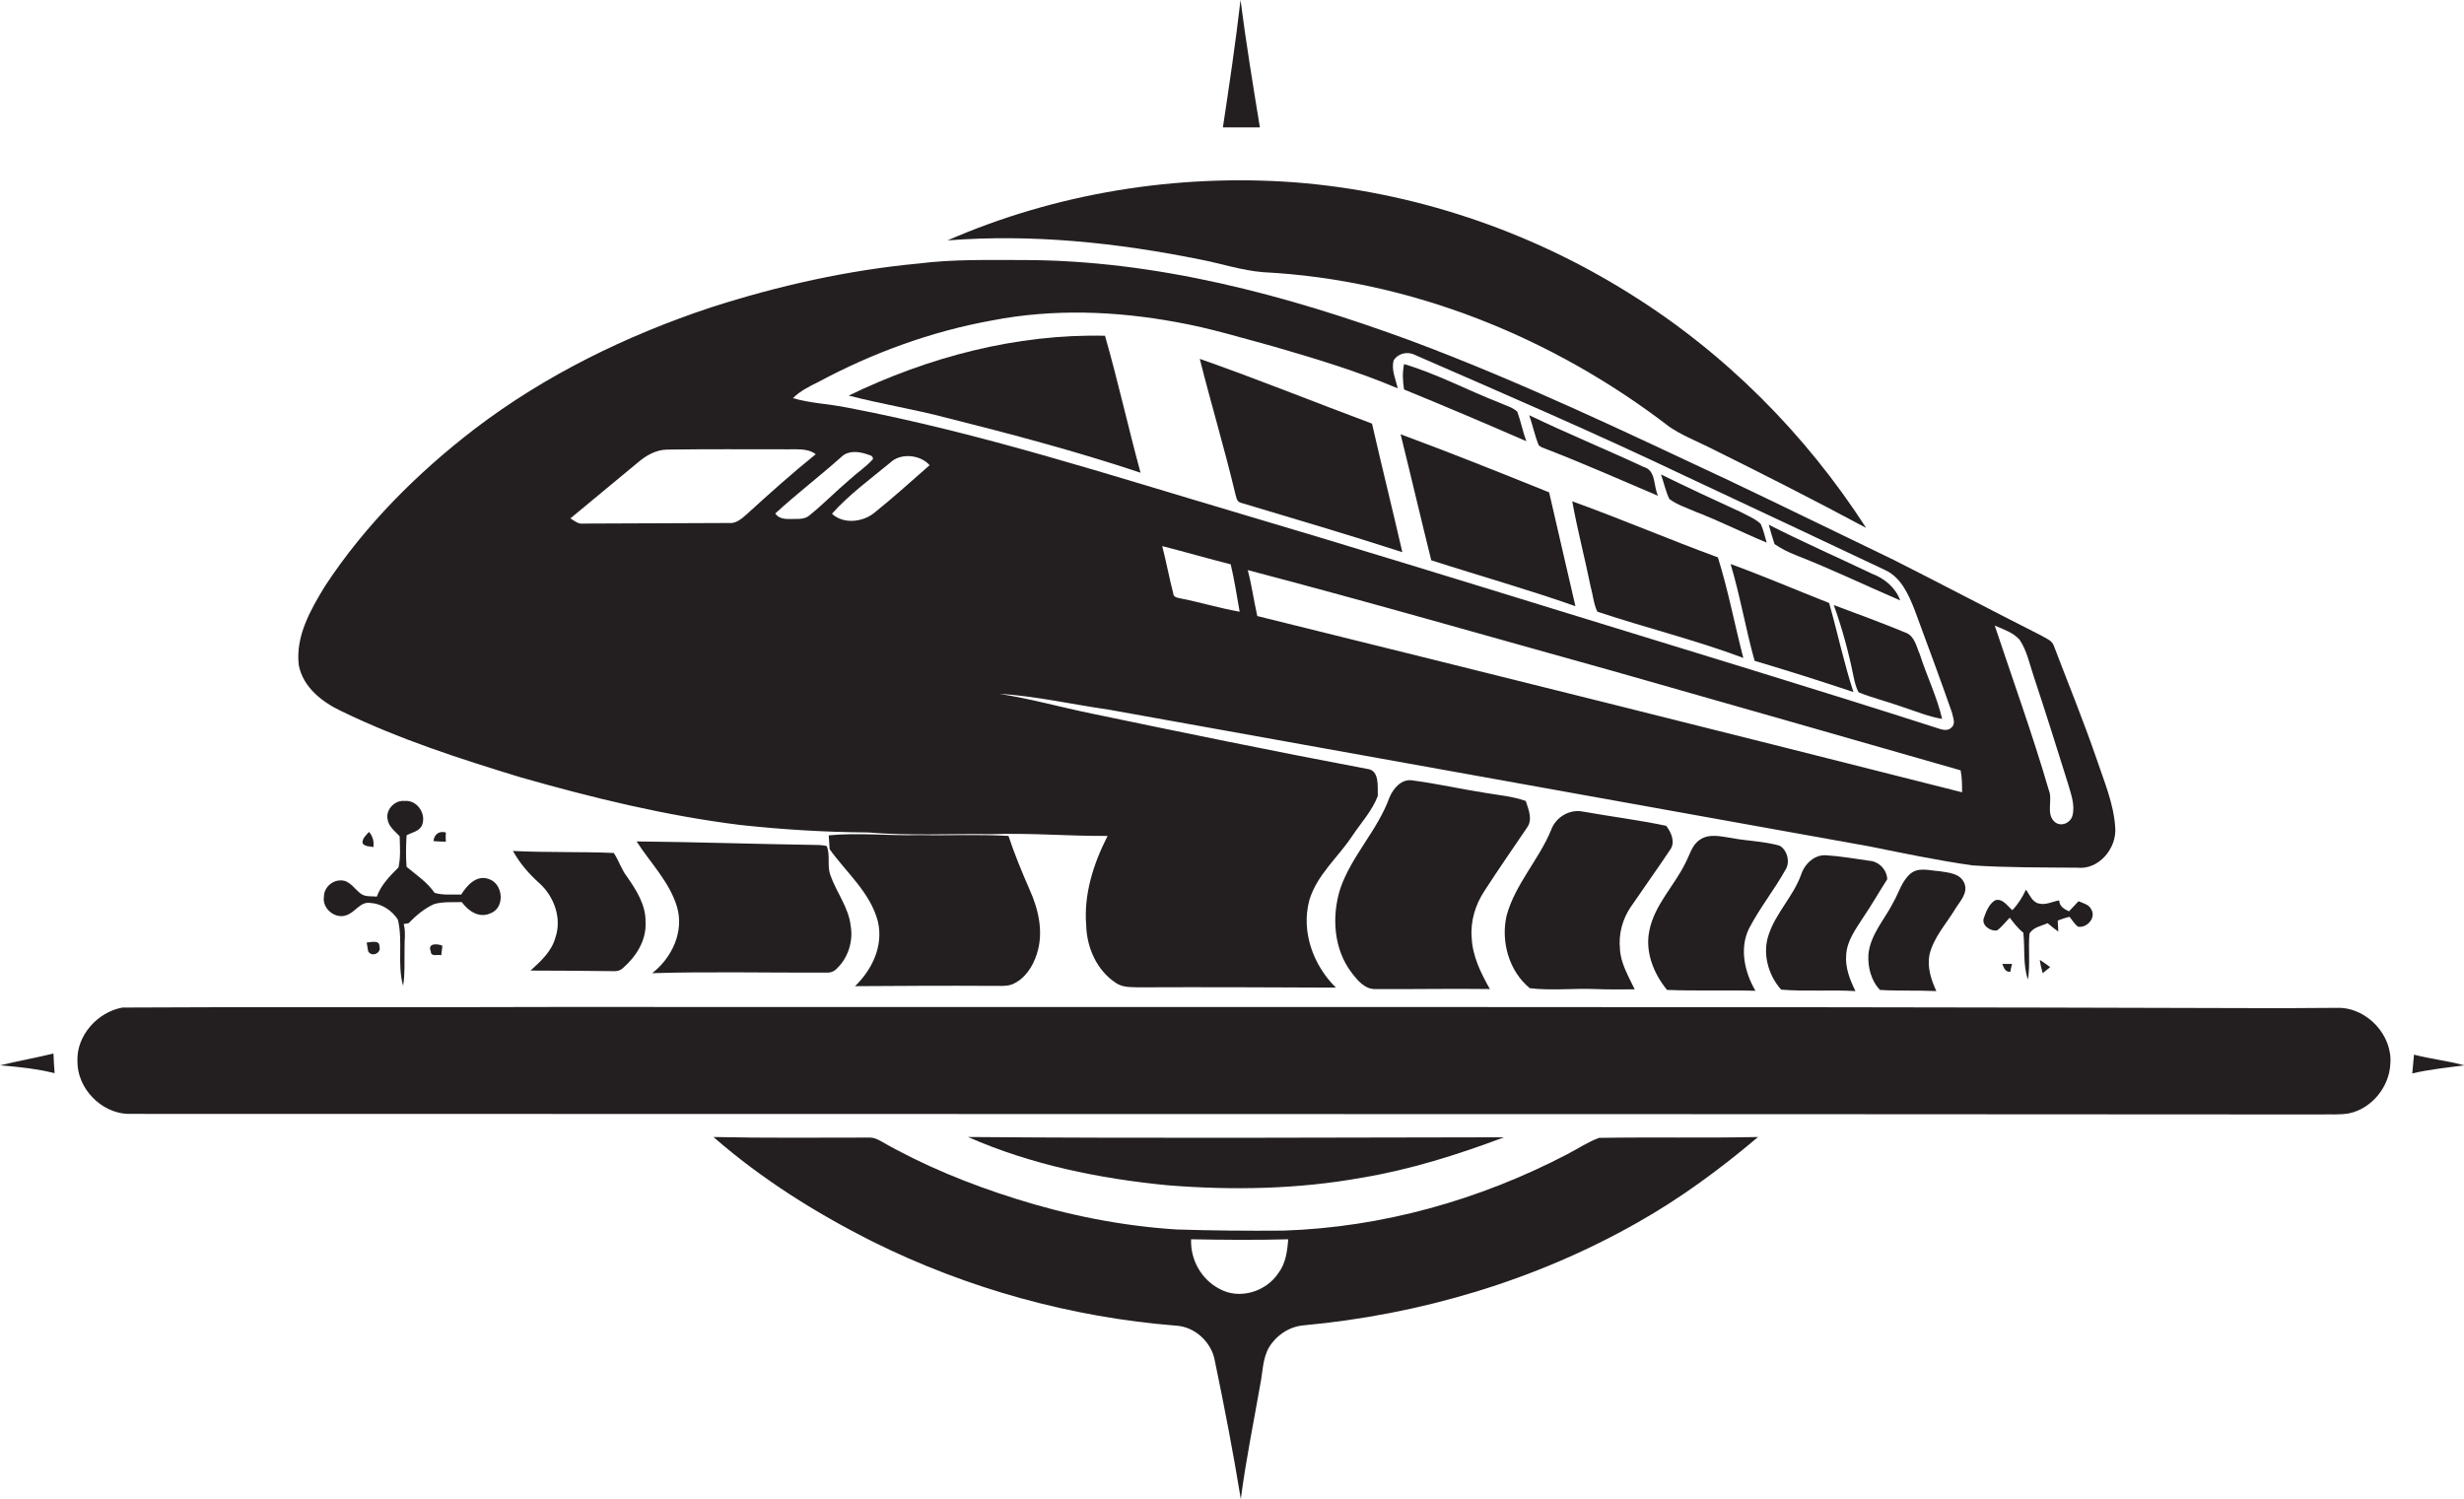 <?xml version="1.0" encoding="utf-8"?>
<!-- Generator: Adobe Illustrator 19.2.0, SVG Export Plug-In . SVG Version: 6.00 Build 0)  -->
<svg version="1.1" id="Layer_1" xmlns="http://www.w3.org/2000/svg" xmlns:xlink="http://www.w3.org/1999/xlink" x="0px" y="0px"
	 viewBox="0 0 852.7 518.8" enable-background="new 0 0 852.7 518.8" xml:space="preserve">
<g>
	<path fill="#231F20" d="M429.3,0c-1.7,14.8-3.9,29.5-6.1,44.1c4.3,0,8.6,0,12.8,0C433.6,29.4,431.2,14.8,429.3,0z"/>
	<path fill="#231F20" d="M415.3,89.8c7.3,1.4,14.4,3.8,21.8,4.4c51,2.6,100.3,22.5,140.6,53.5c4.1,2.8,8.8,4.7,13.3,6.9
		c18.4,9.1,36.7,18.4,54.8,28.1c-21-32.6-49-60.7-82-81.2C529,79.7,489,66.3,448,63.1c-40.8-3-82.5,3.7-120.1,20.1
		C357.2,80.9,386.6,84,415.3,89.8z"/>
	<path fill="#231F20" d="M118.3,246.2c19.8,9.6,40.8,16.4,61.8,22.8c24.9,7.1,50.2,13.3,76,16.5c14.7,1.6,29.5,2.5,44.3,2.6
		c14.2,1.2,28.4,0.4,42.6,0.6c13.4-0.5,26.8,0.7,40.3,0.6c-4.9,9.6-8.3,20.2-7.4,31c0.2,7.7,3.7,15.6,10.3,19.9
		c2.3,1.6,5.2,1.4,7.8,1.5c22.8-0.1,45.6,0,68.3,0.1c-7.8-7.7-12.1-19.3-9.2-30.2c2.6-8.8,9.9-14.8,14.8-22.2
		c3-4.5,6.9-8.7,8.9-13.9c-0.1-3.2,0.7-9-3.7-9.4c-31.8-6-63.5-12.5-95.1-19.1c-10.8-2.2-21.4-5.2-32.3-6.9
		c12.8,0.8,25.4,3.7,38,5.5c87.7,15.8,175.4,31.5,263.1,47.3c11.9,2.4,23.8,4.9,35.8,6.6c12.1,0.8,24.2,0.7,36.3,0.8
		c7.5,0.8,13.7-6.8,13.1-13.9c-0.5-8.3-3.9-16.1-6.5-23.9c-4.5-13.1-9.8-26-14.7-38.9c-0.6-2-2.9-2.7-4.5-3.7
		c-17-8.6-33.9-17.5-50.9-26.1c-18.9-9.1-37.7-18.3-56.6-27.3c-36.5-17.1-72.8-34.5-110.6-48.6c-43-15.8-88.2-27.9-134.3-27.9
		c-12,0-24-0.3-36,1.2c-24.5,2.3-48.6,7.7-71.9,15.2c-29.2,9.7-57.3,23.4-81.8,42.1c-19.9,15.3-37.9,33.3-51.7,54.3
		c-5,8.2-10.3,17.4-9.1,27.4C104.9,238,111.7,243.1,118.3,246.2z M698.9,221.4c2.5,3.7,3.4,8.2,4.8,12.4c4.1,12.3,8,24.8,11.9,37.2
		c1,3.6,2.6,7.5,1.6,11.3c-0.7,2.6-4.1,4-6.2,2.1c-3.1-2.9-0.5-7.5-2-11c-5.6-19.2-12.4-38-18.7-56.9
		C693.3,217.8,696.7,218.9,698.9,221.4z M275.1,179.6c-2.4,0-5.3,0.4-6.8-1.9c7.4-6.8,15.4-12.9,22.9-19.6c2.3-2.2,5.7-1.9,8.5-1
		c0.9,0.4,2.5,0.4,2.4,1.8c-2.4,2.7-5.5,4.7-8.2,7.2c-4.7,4-9,8.4-13.7,12.2C278.8,179.6,276.8,179.6,275.1,179.6z M302.9,177.2
		c-4,3.5-10.9,4.4-15,0.6c6-6.7,13.3-12,20.2-17.7c3.6-3.5,10.5-2.7,13.6,0.9C315.5,166.4,309.4,172,302.9,177.2z M409,207.2
		c-1.1-0.3-3-0.3-3-1.9c-1.4-5.4-2.4-10.9-3.8-16.3c7.9,2,15.7,4.3,23.7,6.3c1.3,5.4,2.1,10.9,3.1,16.4
		C422.1,210.5,415.6,208.5,409,207.2z M679,274.2c-81.3-20.6-162.6-40.9-243.9-61c-1.2-5.3-1.9-10.6-3.3-15.9
		c42.3,11.1,84.2,23.2,126.3,34.9c40.1,11.4,80.3,22.9,120.4,34.4C679,269.2,679,271.7,679,274.2z M283,132.3
		c18.8-10.1,39.2-17.6,60.3-21.4c21.1-4.1,42.8-3.3,63.9,0.6c11.3,2,22.4,5.4,33.5,8.4c14.5,4.2,29.1,8.6,43,14.5
		c-0.7-3.2-2.3-6.4-1.4-9.7c1.6-2.5,4.9-3.2,7.5-1.8c31.2,13.6,62.5,27.1,93.3,41.8c23.1,10.8,46.2,21.7,69.3,32.6
		c5.6,2.6,8.2,8.7,10.3,14.1c4.3,11.7,8.7,23.4,12.8,35.2c0.3,1.6,1.4,3.8-0.1,5.1c-1,1.2-2.7,1-4,0.6c-43.5-14-87.3-27.2-131-40.7
		c-37-11.4-74-22.8-111.1-33.8c-45-13.3-89.7-27.9-135.9-36.7c-6.3-1.3-12.8-1.5-19-3.3C276.8,135.4,279.9,133.8,283,132.3z
		 M220.7,160.1c2.9-2.5,6.4-4.5,10.3-4.5c13.7-0.2,27.4-0.1,41.1-0.1c3.5,0.1,7.3-0.5,10.2,1.7c-8.2,6.6-16,13.6-23.8,20.7
		c-1.8,1.6-3.8,3.4-6.3,3.1c-16.7,0.1-33.4,0.1-50.2,0.2c-1.8,0.3-3.2-0.9-4.6-1.8C205.2,172.9,213,166.5,220.7,160.1z"/>
	<path fill="#231F20" d="M394.7,163.6c-4.3-15.8-7.8-31.7-12.3-47.4c-30.7-0.7-61.2,7.4-88.7,20.7c11.1,2.9,22.5,4.7,33.5,7.6
		C349.9,150.2,372.5,156.2,394.7,163.6z"/>
	<path fill="#231F20" d="M429.4,174c18.7,5.6,37.4,11.1,55.9,17.1c-3.4-14.8-7.1-29.6-10.5-44.5c-19.9-7.4-39.6-15.4-59.6-22.4
		c3.9,15.5,8.5,30.8,12.2,46.3C427.8,171.7,427.8,173.6,429.4,174z"/>
	<path fill="#231F20" d="M528.2,152.7c-1.2-3.3-1.9-6.8-3.1-10.2c-1.7-1.6-4-2.1-6.1-3.1c-11.1-4.3-21.7-10-33.1-13.4
		c-0.6,2.9-0.5,5.9,0,8.8C500.1,140.6,514.2,146.6,528.2,152.7z"/>
	<path fill="#231F20" d="M533.5,154.8c13.6,5.2,26.9,11.1,40.3,16.8c-1.7-3.4-0.6-8.8-5-10c-13.1-6.1-26.5-11.6-39.6-17.9
		c1.2,3.4,1.9,7,3.3,10.4C532.7,154.3,533.2,154.6,533.5,154.8z"/>
	<path fill="#231F20" d="M545.2,209.8c-3-13.1-6.1-26.2-9.1-39.4c-17.1-6.9-34.1-13.7-51.4-20.1c3.6,14.5,7,29.1,10.6,43.6
		C512,199.3,528.8,204,545.2,209.8z"/>
	<path fill="#231F20" d="M587,177.2c8.3,3.2,16.2,7.2,24.4,10.6c-0.7-2.2-1.1-4.4-2.1-6.5c-1.9-1.8-4.5-2.8-6.9-4.1
		c-9.2-4.2-18.4-8.5-27.6-13c1,2.8,1.6,5.8,2.9,8.5C580.5,174.8,583.9,175.8,587,177.2z"/>
	<path fill="#231F20" d="M544.1,173.5c1.8,10,4.4,19.8,6.4,29.7c0.8,2.8,1,5.9,2.3,8.5c16.8,5.6,34,9.8,50.5,16
		c-3-11.5-5.2-23.3-8.8-34.8C577.6,186.7,561,179.6,544.1,173.5z"/>
	<path fill="#231F20" d="M621.4,192.1c12.3,4.8,24.1,10.5,36.2,15.7c-1.6-4.4-5.4-7.6-9.7-9.2c-11.9-5.7-24-11-35.8-17
		c0.6,2.2,1.3,4.5,2,6.7C616.3,189.8,618.8,191.1,621.4,192.1z"/>
	<path fill="#231F20" d="M598.9,195.2c3.3,11,5.2,22.4,8.3,33.5c11.5,3.4,22.8,7,34.2,10.8c-3.3-10.1-5.5-20.6-8.4-30.8
		C621.6,204.2,610.4,199.4,598.9,195.2z"/>
	<path fill="#231F20" d="M641.5,234.4c0.4,1.8,0.8,3.6,1.7,5.2c4.9,2,10,3.2,15,5c4.6,1.5,9.1,3.4,13.9,4.2
		c-1.8-7.7-5.3-14.8-7.7-22.3c-1.2-2.7-1.8-6.3-4.8-7.5c-8.3-3.4-16.6-6.5-25-9.6C637.5,217.4,639.8,225.9,641.5,234.4z"/>
	<path fill="#231F20" d="M528.4,286.5c2.1-2.8,0.6-6.3-0.4-9.3c-4.5-1.6-9.3-2-14-2.8c-8.4-1.3-16.7-3.2-25.1-4.3
		c-3.9-0.7-6.8,2.8-8.1,6c-4.1,11.3-13.1,20.1-17,31.5c-3,9.6-2.3,20.9,4,29.1c2,2.6,4.5,5.7,8.2,5.6c13.2,0.1,26.4-0.2,39.6,0
		c-3.1-5.5-6-11.3-6.3-17.7c-0.5-5.8,1.3-11.6,4.5-16.4C518.6,300.8,523.5,293.7,528.4,286.5z"/>
	<path fill="#231F20" d="M169.7,316.1c5.2-1.9,4.5-10.3-0.6-11.9c-4.2-1.5-7.5,2.2-9.5,5.4c-3-0.1-6.2,0.3-9.2-0.6
		c-2.6-3.7-6.3-6.2-9.7-9c-0.3-3.6-0.2-7.3,0-10.9c1.8-1,4.1-1.3,5.2-3.2c1.9-3.9-1.4-9.1-5.8-8.7c-3.4-0.4-6.6,2.9-6,6.2
		c0.3,2.6,2.5,4.2,4.2,6c0.1,3.6,0.4,7.2-0.4,10.8c-3,3-6,6-7.5,10.1c-2-0.2-4.2,0.2-5.8-1.2c-2-1.6-3.6-4.3-6.4-4.4
		c-3.2-0.2-6.1,2.5-6.1,5.6c-0.7,4.1,3.8,7.8,7.6,6.5c3.2-0.9,4.9-4.9,8.5-4.3c3.8,0.2,7.5,2.6,9.5,5.8c1.8,7.5-0.3,15.5,1.8,22.9
		c0.7-4.2,0.4-8.5,0.5-12.8c-0.1-2.9,0.5-5.8-0.3-8.6c0.4-0.1,1.3-0.2,1.7-0.3c2.6-2.7,5.5-5.1,8.8-6.6c3.1-0.9,6.4-0.6,9.6-0.7
		C162,315.2,165.7,317.9,169.7,316.1z"/>
	<path fill="#231F20" d="M577.9,294.2c2-2.6,0.5-6.1-1.3-8.4c-9.5-2-19.1-3.2-28.7-4.9c-4.7-1-9.5,1.9-11.1,6.3
		c-4.2,10.3-12.4,18.7-15.4,29.6c-2.1,9,0.8,19.3,8,25.2c7.5,0.9,15.1,0,22.7,0.3c4.5,0.2,9,0.1,13.6,0.1c-2.1-4.5-4.9-9-5.1-14.1
		c-0.5-5.1,0.9-10.3,3.8-14.5C568.9,307.2,573.5,300.8,577.9,294.2z"/>
	<path fill="#231F20" d="M154.3,288.1c-2.4-0.6-4,0.6-4.3,3c1.4,0.1,2.8,0.2,4.3,0.2C154.2,290.5,154.2,288.9,154.3,288.1z"/>
	<path fill="#231F20" d="M129.2,293.2c0.3-2-0.2-3.8-1.5-5.3c-1,1.2-2.5,2.3-2.2,4C126.4,293.1,128,292.8,129.2,293.2z"/>
	<path fill="#231F20" d="M295.9,341.3c15.7-0.1,31.5-0.2,47.2-0.1c2.4-0.1,4.8,0.3,7.1-0.5c4.4-1.8,7.2-6.1,8.6-10.5
		c2.4-7.3,0.7-15.2-2.4-22.1c-2.7-6.2-5.3-12.4-7.4-18.8c-10.3-0.6-20.6-0.1-30.9-0.3c-10.4,0.3-20.9-0.9-31.3,0.1
		c0.1,1.6,0.2,3.2,0.3,4.8c5.8,8.1,14.1,15,16.7,25C305.8,327.3,301.8,335.6,295.9,341.3z"/>
	<path fill="#231F20" d="M617.9,301c1.7-2.6,0.6-6.8-2-8.3c-5.5-1.6-11.2-1.6-16.8-2.7c-3.5-0.5-7.6-1.6-10.8,0.6
		c-2.8,1.8-3.5,5.2-5,8c-3.9,8-10.7,14.5-12.5,23.4c-1.6,7.4,1.5,15,6.1,20.6c10.2,0.4,20.4,0,30.6,0.3c-3.7-6.3-5.6-14.5-2.3-21.4
		C608.9,314.3,614,308,617.9,301z"/>
	<path fill="#231F20" d="M225.7,336.8c20.1-0.6,40.2-0.1,60.3-0.2c1.4,0.1,2.7-0.4,3.7-1.5c3.8-3.7,5.6-9.3,4.7-14.6
		c-0.7-6.5-5-11.7-7.1-17.8c-1.1-3.2,0.1-6.8-1.2-9.9c-1.7-0.4-3.4-0.4-5.1-0.4c-20.2-0.3-40.5-1-60.7-1.2c4.8,7.5,11.4,14,14,22.7
		C236.8,322.5,232.5,331.5,225.7,336.8z"/>
	<path fill="#231F20" d="M183.6,335.9c9.6,0,19.1,0.1,28.6,0.2c1.3,0.1,2.5-0.2,3.4-1.1c4.5-3.9,8.1-9.5,7.8-15.7
		c0.2-6-3.2-11.3-6.5-16c-1.9-2.5-2.8-5.6-4.5-8.1c-11.6-0.5-23.3-0.1-34.9-0.7c2.4,4.3,5.6,8,9.2,11.2c5.1,4.6,7.8,12.2,5.5,18.8
		C190.9,329.3,187.1,332.7,183.6,335.9z"/>
	<path fill="#231F20" d="M644.6,317.8c3-4.4,5.6-9,8.5-13.5c-0.1-3.3-2.9-6.2-6.2-6.4c-5-0.7-9.9-1.6-14.9-1.9
		c-4.1-0.3-7.5,3-8.7,6.7c-2.7,7.5-8.7,13.2-11.2,20.7c-2.3,6.5-0.2,14.1,4.3,19.1c8.5,0.7,17.2,0,25.7,0.5
		c-1.9-3.9-3.6-8.1-3.2-12.6C639.2,325.6,642.1,321.7,644.6,317.8z"/>
	<path fill="#231F20" d="M676.5,314.8c1.6-2.7,4.7-5.7,3.3-9.1c-1.4-3.5-5.6-3.7-8.7-4.2c-3.3-0.2-7.2-1.5-10,0.9
		c-3,2.6-4,6.6-5.9,9.9c-3,5.9-7.9,11.1-8.6,17.9c-0.3,4.4,0.9,9.2,4,12.4c6.5,0.4,13,0.1,19.5,0.4c-1.8-3.9-3.2-8.2-2.4-12.5
		C669.1,324.5,673.4,319.9,676.5,314.8z"/>
	<path fill="#231F20" d="M719.1,320.7c3.1,0.6,6.4-3.1,4.6-6c-0.8-1.7-2.8-2.1-4.4-2.8c-1.1,1.2-2.2,2.3-3.3,3.5
		c-1.7-0.8-3.3-1.7-3.4-3.8c-2.3,0.4-4.6,1.7-7,1.1c-2.4-0.5-3.2-3.1-4.5-4.8c-1.2,2.6-2.7,5-4.7,7.1c-1.7-1.4-3.4-4.3-6-3.4
		c-2.1,1.3-3.1,3.9-3.9,6.2c-0.8,2.5,2.4,4.6,4.6,4.2c1.7-1.2,2.9-2.9,4.4-4.4c1.4,1.8,2.8,3.7,4.7,5.2c0.6,5.4-0.2,11,1.6,16.2
		c0.8-5.2,0.1-10.5,0.5-15.8c1.2-2.3,4.1-2.7,6.3-3.7c1.2,1,2.4,2,3.7,2.9c-0.1-1.3-0.1-2.5-0.2-3.8c1.3-0.5,2.7-1,4.1-1.3
		C717.1,318.4,717.9,319.8,719.1,320.7z"/>
	<path fill="#231F20" d="M126.9,326.2c0.1,0.8,0.4,2.3,0.5,3c1.2,2.2,4.7,0.7,3.9-1.7C131.4,325.2,128.3,326.1,126.9,326.2z"/>
	<path fill="#231F20" d="M149.1,329.3c0,2,2.4,0.9,3.6,1.3c0.1-0.8,0.3-2.5,0.4-3.3C151.3,326.5,147.8,326.4,149.1,329.3z"/>
	<path fill="#231F20" d="M706.9,336.8c0.9-0.7,1.7-1.4,2.6-2.1c-1.2-0.9-2.4-1.7-3.6-2.5C706.1,333.8,706.5,335.3,706.9,336.8z"/>
	<path fill="#231F20" d="M695.7,336.3c0.1-0.7,0.4-2,0.6-2.7c-0.8,0-2.5,0-3.4,0C693.5,334.9,693.9,336.5,695.7,336.3z"/>
	<path fill="#231F20" d="M809.1,348.8c-9.3,0-18.7,0.2-28,0.1c-196.3-0.6-392.7-0.3-589-0.4c-49.9,0.2-99.8-0.1-149.7,0.2
		c-8.6,1.5-16,9.7-15.6,18.6c-0.1,9.3,8.1,17.8,17.3,18.2c253,0.1,505.9,0,758.9,0.2c3.3-0.1,6.7,0.2,10-0.4
		c7.8-1.7,13.8-9.1,14.2-17C828.1,358.4,819.2,348.7,809.1,348.8z"/>
	<path fill="#231F20" d="M0,368.7c6.4,0.5,12.7,1.2,18.9,2.7c-0.2-2.3-0.3-4.5-0.4-6.8C12.4,366.1,6.2,367.2,0,368.7z"/>
	<path fill="#231F20" d="M835.4,365c-0.2,2.2-0.4,4.3-0.6,6.5c5.9-1.4,11.9-2,18-2.8C847,367.1,841.1,366.5,835.4,365z"/>
	<path fill="#231F20" d="M553.4,393.8c-3.9,1.4-7.4,3.8-11.1,5.7c-30.3,15.8-64,25.3-98.2,26.4c-12.3,0.1-24.6,0-37-0.4
		c-18.8-1.2-37.5-4.9-55.5-10.6c-16.3-5.1-32.2-11.6-47-20.1c-1.1-0.6-2.3-1.1-3.5-1.1c-18.1,0-36.2,0.2-54.2-0.2
		c16.6,14.5,35.4,26.3,55.1,36.2c32.8,16.3,68.7,26.2,105.1,29.1c6.5,0.4,12.2,5.8,13.3,12.1c3.3,15.9,6.4,31.9,9,47.9
		c1.7-13.2,4.4-26.3,6.7-39.5c0.9-4.3,0.8-9,3-12.9c2.5-4.2,6.9-7.2,11.8-7.7c40.5-3.7,80.4-15.5,115.8-35.6
		c14.9-8.4,28.7-18.6,41.7-29.6C590.2,393.9,571.8,393.5,553.4,393.8z M442.4,440.6c-4.2,6.4-13.4,9.3-20.3,5.5
		c-6.3-3.2-10.2-10.1-9.9-17.2c11.2,0.2,22.4,0.3,33.6,0C445.5,433.1,444.9,437.3,442.4,440.6z"/>
	<path fill="#231F20" d="M471.2,407.6c16.9-2.8,33.3-8,49.3-14c-61.8,0.1-123.6,0.4-185.5-0.1c21.8,9.6,45.4,14.4,69,16.7
		C426.4,412,449.1,411.6,471.2,407.6z"/>
</g>
</svg>
